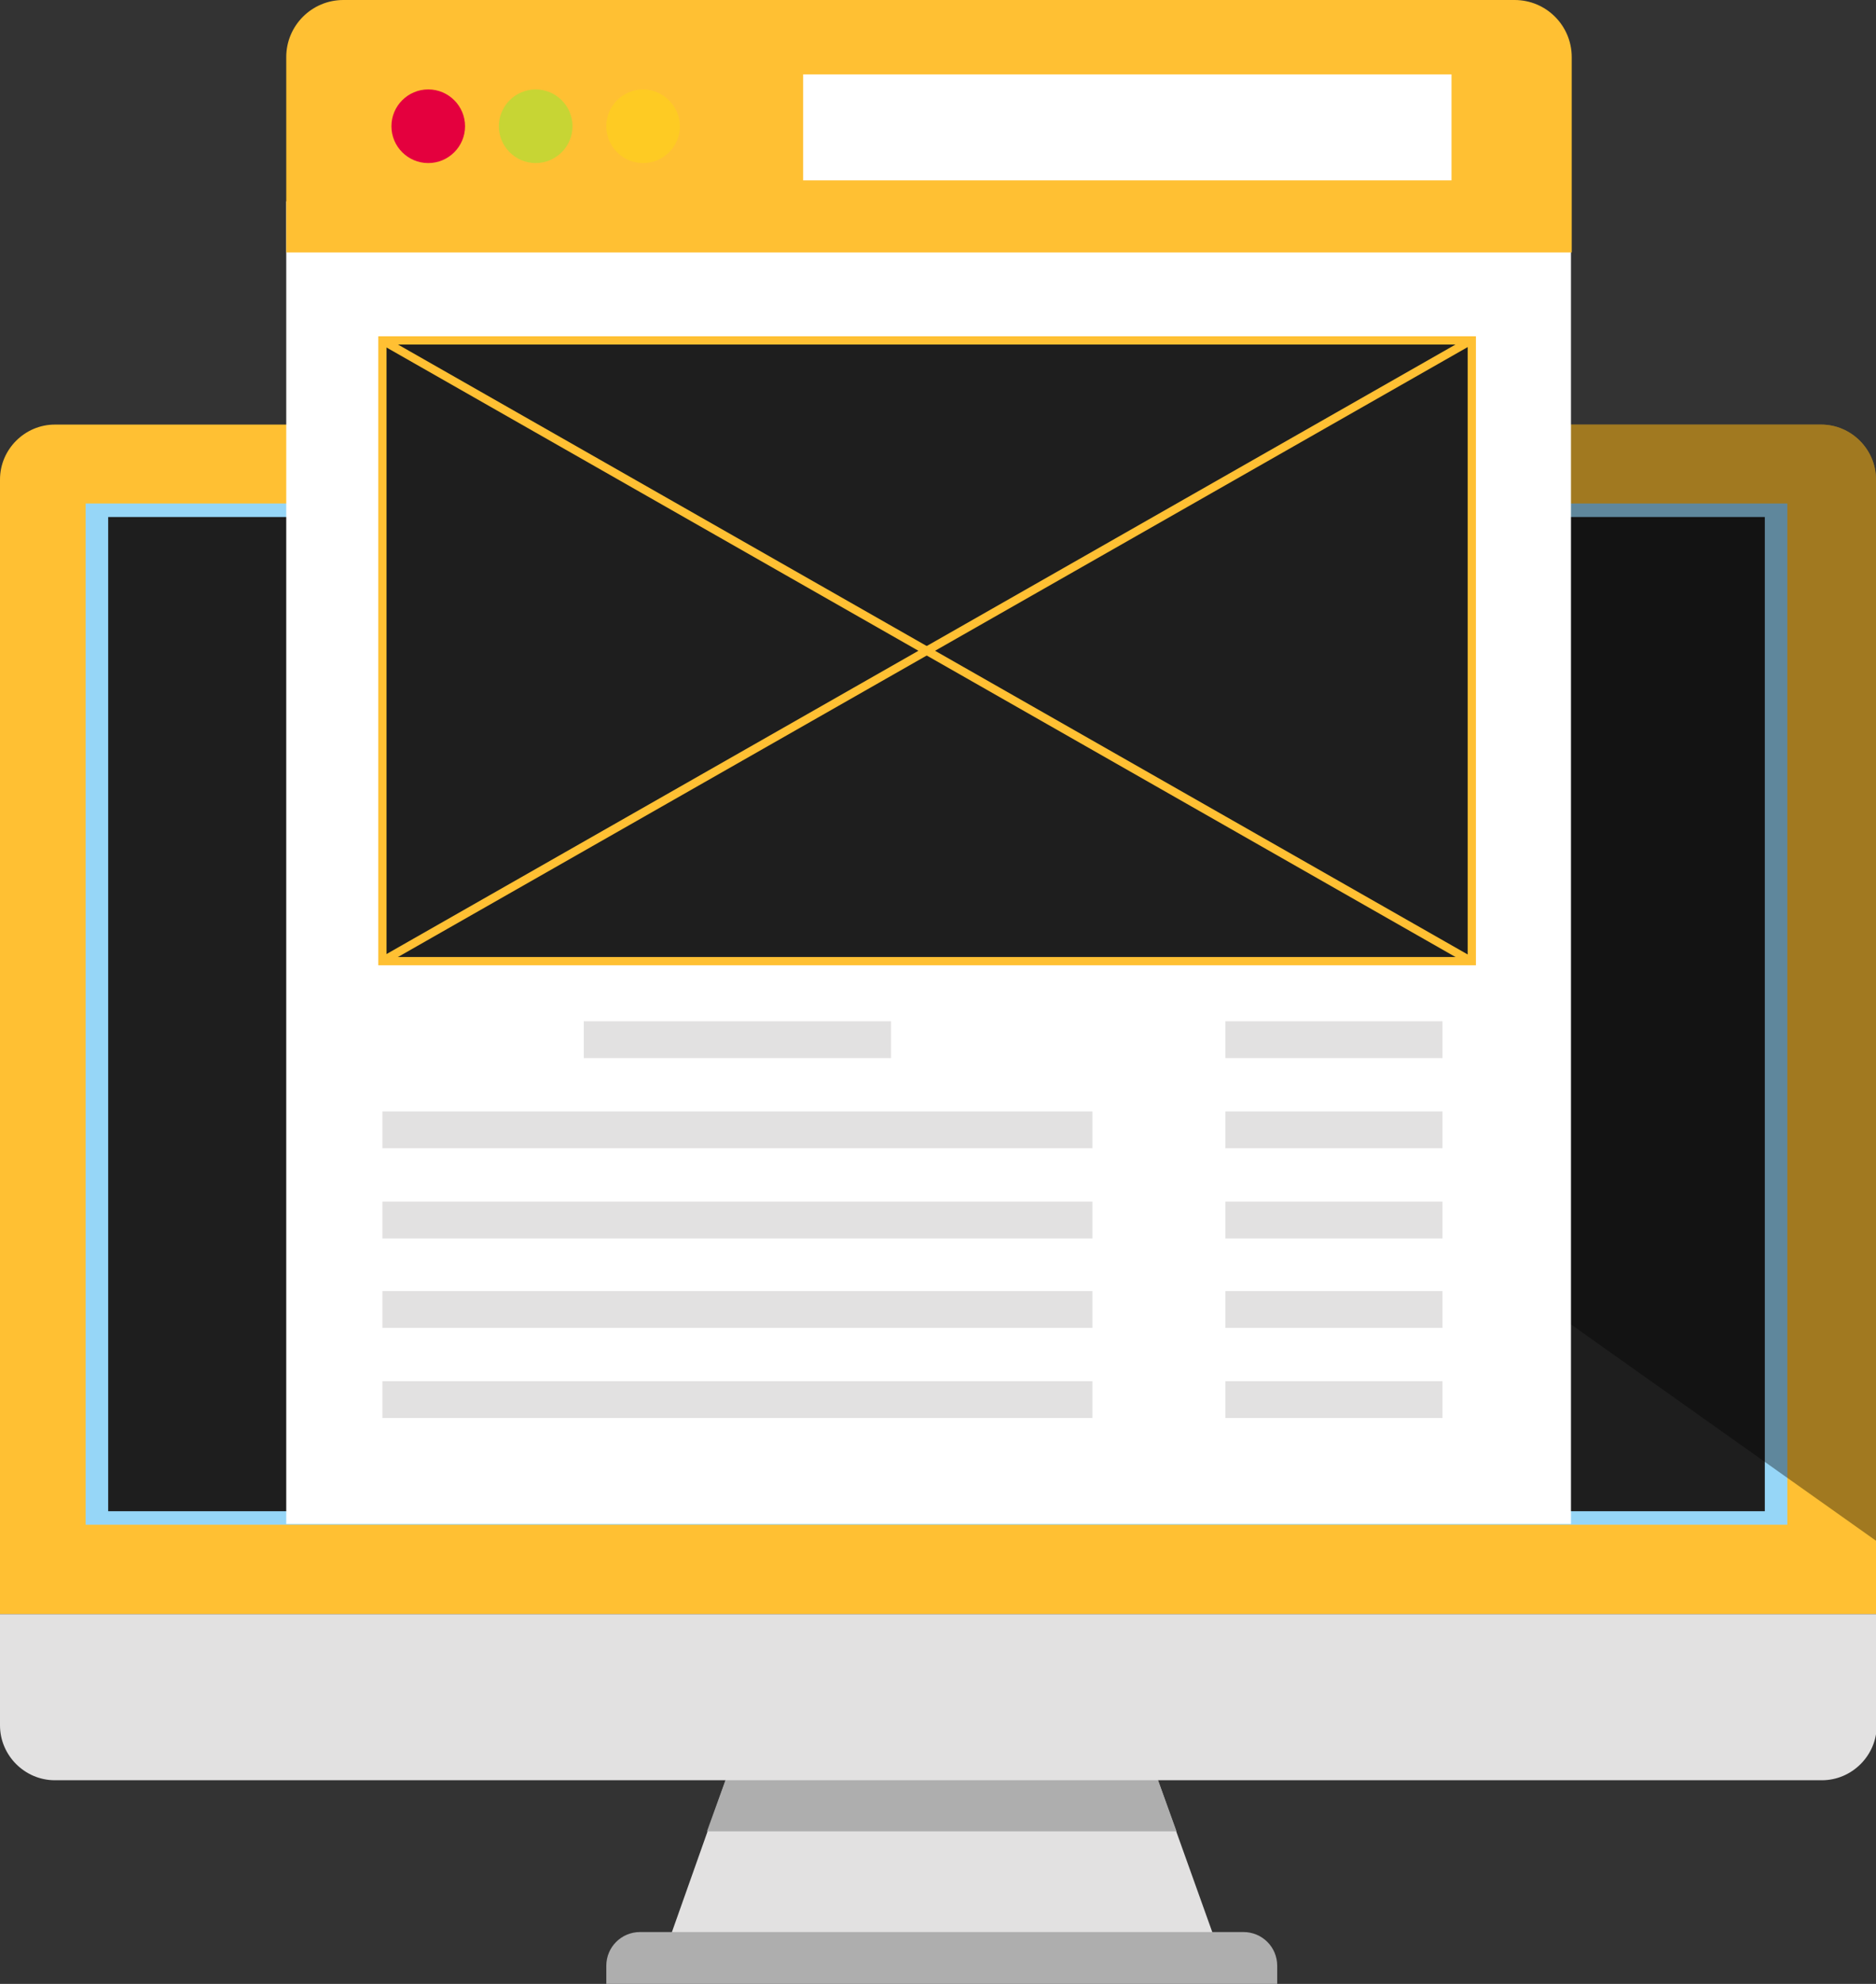 <?xml version="1.0" encoding="UTF-8"?> <svg xmlns="http://www.w3.org/2000/svg" width="455" height="481" viewBox="0 0 455 481" fill="none"><rect x="0" y="0" width="455" height="481" fill="#333333" stroke="none"/> <g clip-path="url(#clip0)"> <path d="M296.105 474.259H160.899L178.392 424.883H278.43L296.105 474.259Z" fill="#E2E1E1"></path> <path d="M278.43 424.883H178.392L171.468 444.014H285.354L278.43 424.883Z" fill="#AEAEAE"></path> <path d="M147.05 481H309.772V476.627C309.772 472.072 306.127 468.428 301.572 468.428H155.25C150.695 468.428 147.05 472.072 147.05 476.627V481Z" fill="#AEAEAE"></path> <path d="M455 116.242C455 108.954 448.987 102.941 441.698 102.941H13.302C6.013 102.941 0 108.954 0 116.242V391.359H455V116.242Z" fill="#FFC033"></path> <path d="M0 391.359V418.324C0 425.612 6.013 431.625 13.302 431.625H441.88C449.169 431.625 455.182 425.612 455.182 418.324V391.359H0Z" fill="#E2E1E1"></path> <path d="M433.498 122.072H20.773V369.678H433.498V122.072Z" fill="#96D6F7"></path> <path d="M428.032 125.352H26.239V366.398H428.032V125.352Z" fill="#1E1E1E"></path> <path opacity="0.37" d="M455 116.242C455 108.954 448.987 102.941 441.698 102.941H73.252L455.182 373.686V116.242H455Z" fill="black"></path> <path d="M381.019 48.829H69.425V369.496H381.019V48.829Z" fill="white"></path> <path d="M381.019 61.218H69.425V13.847C69.425 6.195 75.621 0 83.274 0H367.353C375.006 0 381.201 6.195 381.201 13.847V61.218H381.019Z" fill="#FFC033"></path> <path d="M112.793 30.609C112.793 35.528 108.785 39.537 103.865 39.537C98.945 39.537 94.936 35.528 94.936 30.609C94.936 25.69 98.945 21.681 103.865 21.681C108.785 21.681 112.793 25.69 112.793 30.609Z" fill="#E4003E"></path> <path d="M138.851 30.609C138.851 35.528 134.842 39.537 129.922 39.537C125.002 39.537 120.993 35.528 120.993 30.609C120.993 25.69 125.002 21.681 129.922 21.681C134.842 21.681 138.851 25.69 138.851 30.609Z" fill="#C7D534"></path> <path d="M164.908 30.609C164.908 35.528 160.899 39.537 155.979 39.537C151.059 39.537 147.05 35.528 147.05 30.609C147.05 25.69 151.059 21.681 155.979 21.681C160.717 21.681 164.908 25.69 164.908 30.609Z" fill="#FECB23"></path> <path d="M352.046 18.038H194.792V43.727H352.046V18.038Z" fill="white"></path> <path d="M356.966 82.535H92.749V233.03H356.966V82.535Z" fill="#1E1E1E"></path> <path d="M216.111 247.606H141.584V256.533H216.111V247.606Z" fill="#E2E1E1"></path> <path d="M264.946 269.469H92.749V278.397H264.946V269.469Z" fill="#E2E1E1"></path> <path d="M264.946 291.333H92.749V300.261H264.946V291.333Z" fill="#E2E1E1"></path> <path d="M264.946 313.014H92.749V321.942H264.946V313.014Z" fill="#E2E1E1"></path> <path d="M264.946 334.878H92.749V343.806H264.946V334.878Z" fill="#E2E1E1"></path> <path d="M349.86 247.606H297.199V256.533H349.86V247.606Z" fill="#E2E1E1"></path> <path d="M349.86 269.469H297.199V278.397H349.86V269.469Z" fill="#E2E1E1"></path> <path d="M349.86 291.333H297.199V300.261H349.86V291.333Z" fill="#E2E1E1"></path> <path d="M349.86 313.014H297.199V321.942H349.86V313.014Z" fill="#E2E1E1"></path> <path d="M349.86 334.878H297.199V343.806H349.86V334.878Z" fill="#E2E1E1"></path> <path d="M356.966 82.535H92.749V233.03H356.966V82.535Z" stroke="#FFC033" stroke-width="2" stroke-miterlimit="10"></path> <path d="M356.784 82.535L92.749 233.03" stroke="#FFC033" stroke-width="2" stroke-miterlimit="10"></path> <path d="M92.749 82.535L356.784 233.03" stroke="#FFC033" stroke-width="2" stroke-miterlimit="10"></path> </g> <defs> <clipPath id="clip0"> <rect width="455" height="481" fill="white"></rect> </clipPath> </defs> </svg> 